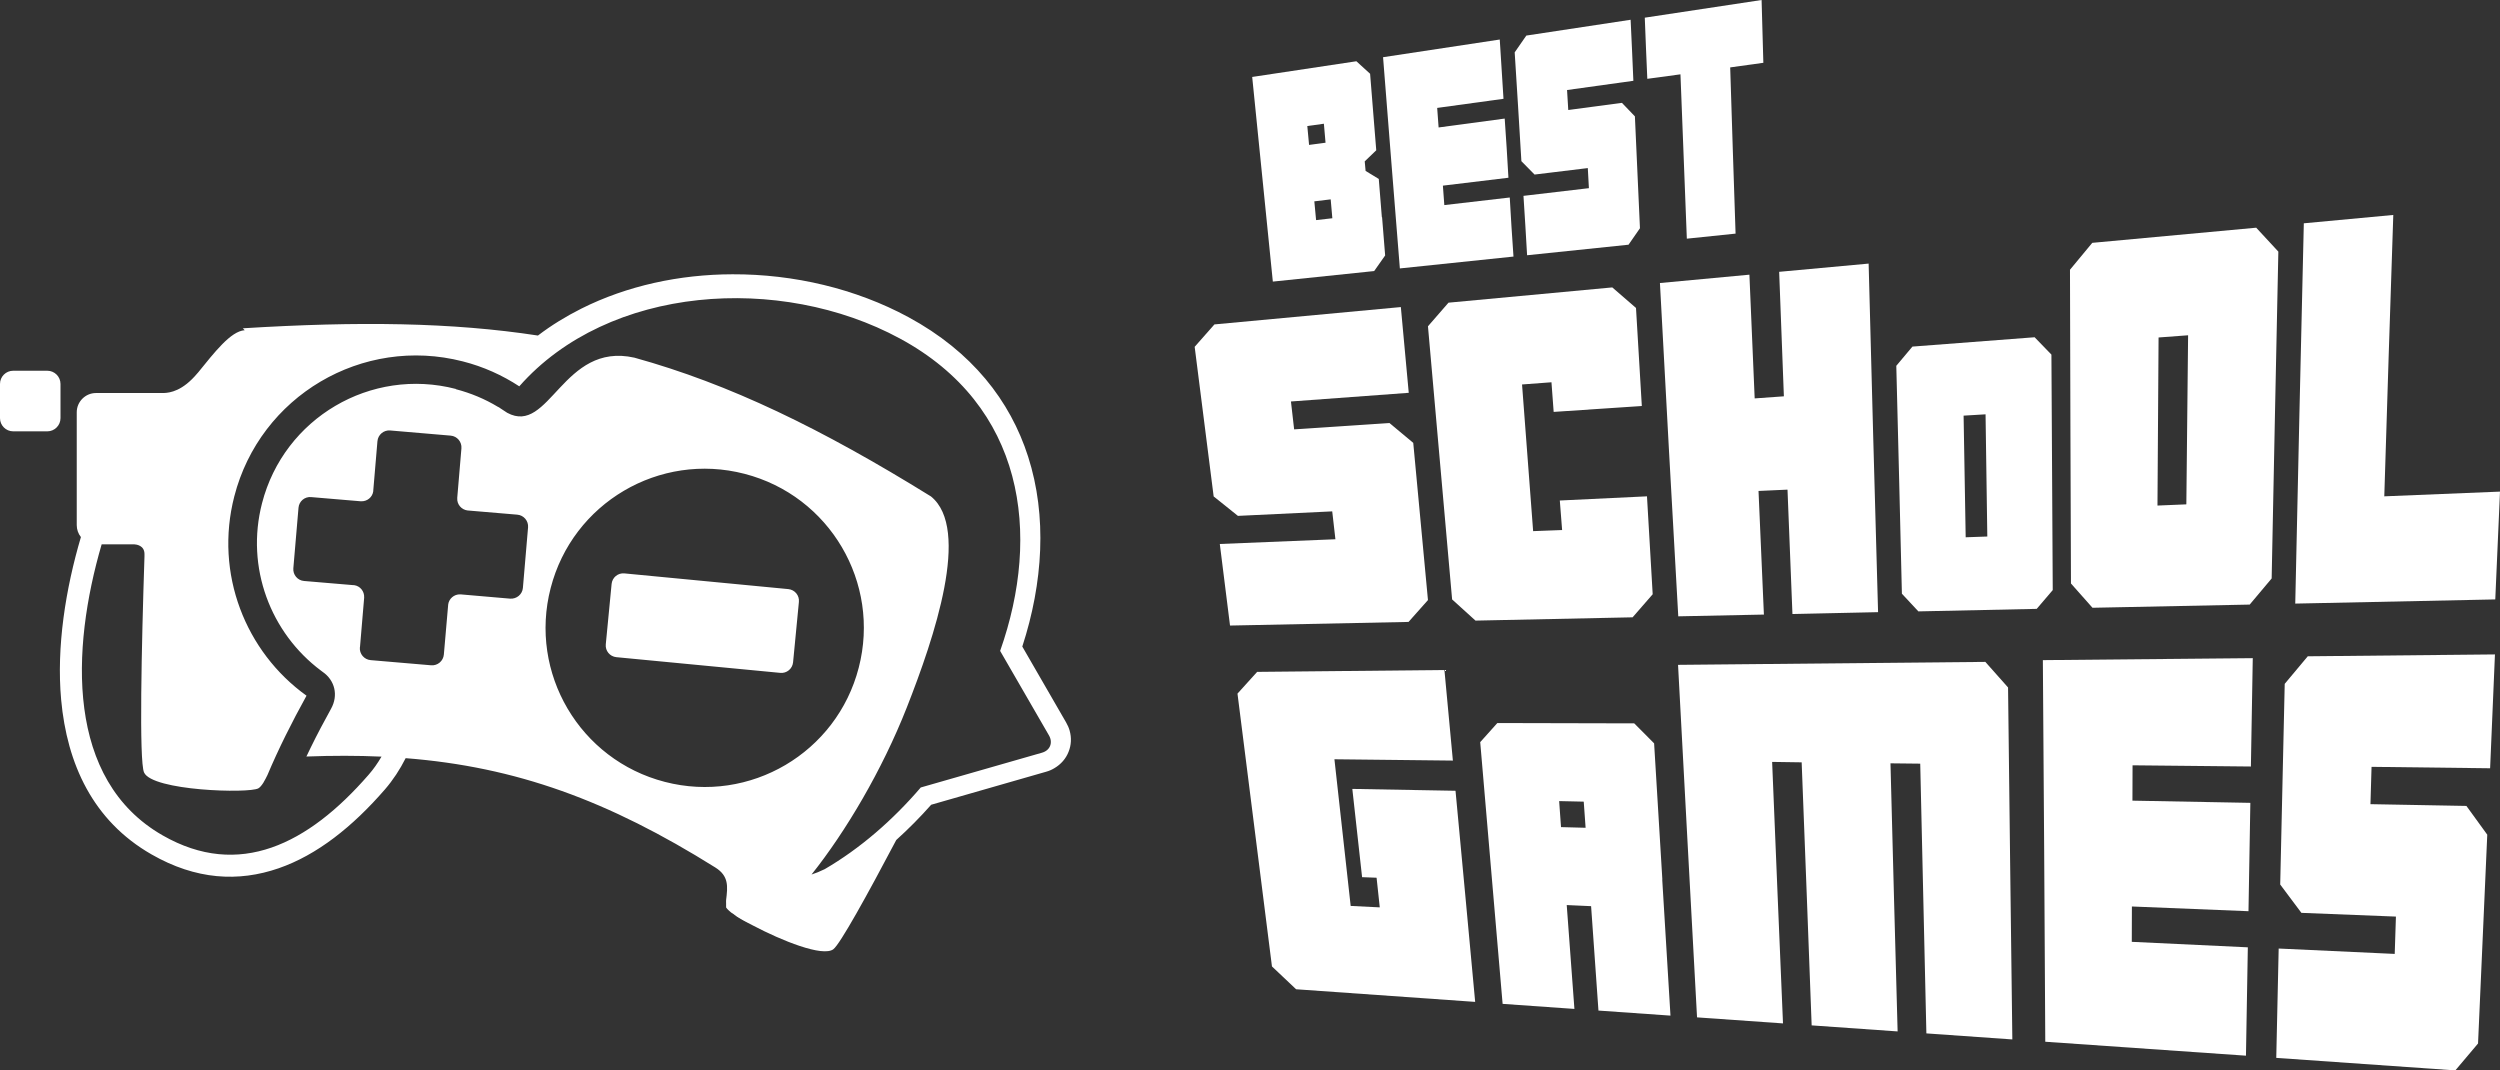 <?xml version="1.0" encoding="UTF-8"?><svg id="b" xmlns="http://www.w3.org/2000/svg" viewBox="0 0 227.72 97.5"><rect x="0" y="0" width="227.72" height="97.5" fill="#333333" stroke="none"/><g id="c"><polygon points="112.04 56.98 111.11 49.55 121.64 49.12 121.35 46.58 112.76 46.99 110.55 45.22 108.82 31.59 110.62 29.55 127.6 27.97 128.32 35.78 117.59 36.57 117.88 39.11 126.56 38.53 128.73 40.34 130.07 54.66 128.3 56.65 112.04 56.98 112.04 56.98" style="fill:#fff; fill-rule:evenodd; stroke-width:0px;"/><polygon points="118.06 90.11 115.86 88.03 114.29 75.61 112.72 63.18 114.51 61.2 131.57 61.03 132.34 69.28 121.55 69.16 123.03 82.52 125.68 82.65 125.39 79.95 124.07 79.9 123.18 71.86 132.58 72.03 133.48 81.65 134.37 91.26 118.06 90.11 118.06 90.11" style="fill:#fff; fill-rule:evenodd; stroke-width:0px;"/><polygon points="154.58 92.67 153.71 76.62 152.85 60.56 180.84 60.29 182.91 62.62 183.1 78.65 183.3 94.68 175.47 94.13 175.19 81.85 174.91 69.56 172.2 69.53 172.52 81.75 172.85 93.95 165.02 93.4 164.57 81.42 164.11 69.44 161.42 69.4 161.91 81.32 162.41 93.22 154.58 92.67 154.58 92.67" style="fill:#fff; fill-rule:evenodd; stroke-width:0px;"/><polygon points="186.3 94.89 186.2 77.51 186.08 60.13 205.2 59.95 205.03 69.82 194.25 69.71 194.24 72.93 204.98 73.13 204.81 83 194.19 82.57 194.18 85.79 204.75 86.29 204.58 96.16 186.3 94.89 186.3 94.89" style="fill:#fff; fill-rule:evenodd; stroke-width:0px;"/><polygon points="207.34 96.36 207.56 86.4 218.13 86.89 218.24 83.49 209.63 83.15 207.7 80.57 208.11 62.29 210.21 59.78 227.26 59.61 226.82 69.98 216.02 69.85 215.92 73.25 224.66 73.41 226.56 76.03 225.72 95.05 223.65 97.5 207.34 96.36 207.34 96.36" style="fill:#fff; fill-rule:evenodd; stroke-width:0px;"/><path d="m151.42,80.11l-.75-12.4-1.81-1.82-12.47-.03-1.56,1.74,1.02,11.93,1.02,11.91,6.54.46-.7-9.46,2.22.1.67,9.51,6.56.46-.75-12.39Zm-9.23-4.77l-.17-2.37,2.24.05.17,2.38-2.24-.06Z" style="fill:#fff; fill-rule:evenodd; stroke-width:0px;"/><polygon points="134.4 56.53 132.27 54.6 131.17 42.16 130.07 29.72 131.94 27.57 146.86 26.18 149.02 28.05 149.55 36.98 141.52 37.52 141.32 34.82 138.64 35.02 139.65 48.38 142.29 48.28 142.08 45.59 150.02 45.21 150.54 54.13 148.71 56.23 134.4 56.53 134.4 56.53" style="fill:#fff; fill-rule:evenodd; stroke-width:0px;"/><path d="m205.52,20.74l-14.94,1.38-2.03,2.45.04,14.29.05,14.29,1.96,2.21,14.32-.29,2-2.38.3-14.88.31-14.89-2-2.16Zm-6.36,25.2l-2.64.11.1-15.31,2.69-.2-.16,15.4Z" style="fill:#fff; fill-rule:evenodd; stroke-width:0px;"/><polygon points="209.07 54.98 209.45 37.66 209.85 20.34 218 19.58 217.58 32.4 217.18 45.21 227.72 44.78 227.29 54.6 209.07 54.98 209.07 54.98" style="fill:#fff; fill-rule:evenodd; stroke-width:0px;"/><polygon points="152.87 56.14 152.02 40.96 151.2 25.78 159.35 25.02 159.83 36.29 162.49 36.1 162.06 24.76 170.21 24.01 170.63 39.89 171.07 55.76 163.27 55.93 162.82 44.6 160.18 44.72 160.67 55.98 152.87 56.14 152.87 56.14" style="fill:#fff; fill-rule:evenodd; stroke-width:0px;"/><path d="m186.92,43.02l-.06-10.72-1.53-1.58-11.13.85-1.47,1.75.26,10.38.25,10.38,1.5,1.61,10.78-.23,1.46-1.71-.06-10.72Zm-7.87,5.93l-.19-11.09,2-.12.16,11.13-1.98.07Z" style="fill:#fff; fill-rule:evenodd; stroke-width:0px;"/><path d="m125.87,19.79l-.28-3.49-1.2-.73-.08-.87,1.05-1.01-.28-3.48-.28-3.49-1.25-1.14-9.49,1.43.94,9.32.94,9.32,9.23-.96,1-1.42-.28-3.49Zm-6.79-8.31l1.51-.21.15,1.73-1.5.2-.16-1.72Zm.8,8.57l-.16-1.71,1.49-.18.15,1.72-1.49.17Z" style="fill:#fff; fill-rule:evenodd; stroke-width:0px;"/><polygon points="127.51 24.45 126.74 14.83 125.98 5.21 136.61 3.6 136.78 6.3 136.95 9 130.91 9.83 131.04 11.61 137.06 10.8 137.24 13.49 137.4 16.19 131.43 16.91 131.56 18.68 137.52 17.99 137.68 20.68 137.86 23.37 127.51 24.45 127.51 24.45" style="fill:#fff; fill-rule:evenodd; stroke-width:0px;"/><polygon points="139.1 23.25 138.94 20.54 138.77 17.84 144.73 17.14 144.63 15.31 139.78 15.9 138.58 14.68 138.28 9.72 137.97 4.77 139.03 3.24 148.53 1.8 148.66 4.59 148.78 7.36 142.74 8.2 142.85 10.02 147.74 9.37 148.92 10.6 149.15 15.7 149.38 20.79 148.34 22.29 139.1 23.25 139.1 23.25" style="fill:#fff; fill-rule:evenodd; stroke-width:0px;"/><polygon points="153.65 21.74 153.36 14.25 153.07 6.77 150.05 7.18 149.93 4.4 149.82 1.61 160.46 0 160.54 2.87 160.62 5.72 157.6 6.14 157.84 13.71 158.09 21.28 153.65 21.74 153.65 21.74" style="fill:#fff; fill-rule:evenodd; stroke-width:0px;"/><path d="m22.29,30.08c-1.28.08-2.78,2.05-4.27,3.88l-.03.03c-1.36,1.63-2.5,1.79-3.09,1.81h-6.16c-.96,0-1.75.79-1.75,1.75v10.28c0,.41.14.79.38,1.09-1.39,4.71-2.24,9.98-1.8,14.82.53,5.81,2.87,11.02,8.24,14.09,4.03,2.31,7.9,2.53,11.57,1.26,3.5-1.21,6.73-3.78,9.68-7.18.75-.87,1.37-1.82,1.89-2.85,10.06.79,18.45,3.85,28.21,9.96,1.24.78,1.13,1.72.98,2.97,0,.1-.01.2,0,.3h0s0,.01,0,.01h0s0,.02,0,.02h0s0,.01,0,.01h0s0,.01,0,.01h0s0,.02,0,.02h0s0,.01,0,.01h0s0,.02,0,.02h0s0,.01,0,.01h0s0,.02,0,.02h0s0,.01,0,.01h0s0,.01,0,.01h0s0,.02,0,.02h0s0,.01,0,.01h0s0,.02,0,.02h0s0,0,0,0h0s0,0,0,0h0s0,.02,0,.02h0s0,0,0,0h0s0,.02,0,.02h0s0,0,0,0h0s0,0,0,0h0s0,.01,0,.01h0s0,.01,0,.01h0s0,.01,0,.01h0s0,0,0,0h0s0,0,0,0h0s0,0,0,0h0s0,.01,0,.01h0s0,.01,0,.01h0s0,.01,0,.01h0s0,0,0,0h0s0,0,0,0h0s0,.02,0,.02h0s0,0,0,0h0s0,0,0,0h0s0,0,0,0h0s0,.01,0,.01h0s0,.01,0,.01h0s0,0,0,0h0s0,0,0,0h0s0,0,0,0h0s0,0,0,0h0s0,.01,0,.01h0s0,.01,0,.01h0s0,0,0,0h0s0,0,0,0h0s0,0,0,0h0s0,0,0,0h0s0,.01,0,.01h0s0,0,0,0l.03.04h0s0,0,0,0h0s.04.05.04.05h0s.03.04.03.04l.02.02h0s.04.04.04.04l.02.02h0s.02.02.02.02l.02.02.02.02h0s.03.03.03.03l.03.02.02.02h0s.03.03.03.03l.03.02.02.02h0s.06.05.06.05l.02.02h.01s.04.03.04.03l.04.02.02.02h.01s.08.06.08.06h.02s.02.03.02.03l.04.03.04.03h.02s.02.03.02.03l.04.03.04.03h.02s.02.03.02.03l.04.03.05.03h.02s.03.03.03.03l.05.03.05.03h.02s.03.03.03.03l.05.03.05.03h.02s.03.03.03.03l.05.03.05.03h.02s.04.03.04.03l.05.03.05.03h.02s.04.03.04.03l.06.03.06.03h.01s.04.03.04.03l.06.03.06.03h.01s.05.03.05.03l.06.03.06.03h0s.05.03.05.03l.06.03.06.03h0s.05.03.05.03l.06.03c2.58,1.36,6.33,2.88,7.3,2.15.61-.46,3.05-4.87,5.73-9.95,1.12-1.01,2.18-2.08,3.18-3.21l10.48-3.01c.26-.07.51-.18.74-.32.6-.35,1.05-.87,1.29-1.48.25-.61.29-1.29.1-1.95-.07-.25-.18-.5-.32-.74l-3.99-6.91c1.89-5.81,2.27-11.88.53-17.3-1.63-5.09-5.11-9.57-10.91-12.71-4.79-2.59-10.43-3.92-16.02-3.9-4.81.01-9.6,1.04-13.77,3.13-1.39.7-2.72,1.51-3.95,2.45-7.82-1.2-16.35-1.31-26.88-.66h0Zm34.59,22.15l14.93,1.43c.59.06,1.02.58.96,1.17l-.53,5.5c-.06.59-.58,1.02-1.17.96l-14.93-1.43c-.59-.06-1.02-.58-.96-1.17l.53-5.5c.06-.59.58-1.02,1.17-.96h0Zm-24.09,6.72l.38-4.5v-.03s0,0,0,0c.03-.56-.37-1.05-.92-1.12h-.03s-.03,0-.03,0l-4.5-.38c-.59-.05-1.02-.57-.97-1.16l.47-5.51c.05-.59.57-1.03,1.16-.97l4.5.38h.03c.56.03,1.05-.37,1.12-.92v-.03s0-.03,0-.03l.38-4.49c.05-.59.57-1.03,1.16-.98l5.51.47c.59.05,1.03.57.98,1.16l-.38,4.5v.03c-.04.57.38,1.06.95,1.13h0s.03,0,.03,0l4.49.38c.59.05,1.03.57.98,1.16l-.47,5.51c-.05.59-.57,1.02-1.16.98l-4.52-.39h-.03c-.56-.02-1.04.4-1.1.95v.03s-.39,4.5-.39,4.5c-.05.59-.57,1.03-1.16.98l-5.51-.47c-.59-.05-1.03-.57-.98-1.16h0Zm35.03-15.79c7.75,2,12.41,9.91,10.4,17.66-2,7.75-9.91,12.41-17.66,10.4-7.75-2-12.41-9.91-10.4-17.66,2-7.75,9.91-12.41,17.66-10.4h0Zm-26.3-7.71c1.38.36,2.66.9,3.82,1.6.08.03.16.08.25.15h0c.21.13.41.26.61.4,3.86,2.1,5.06-6.49,11.59-5.02,8.66,2.4,17,6.44,27.01,12.64,3.65,2.96.31,12.84-2.2,19.22-2.25,5.72-5.57,11.32-8.68,15.22.37-.12.77-.28,1.2-.49,3.21-1.87,6.18-4.44,8.75-7.44l11.05-3.17c.73-.21,1.01-.91.63-1.57l-4.45-7.7c3.77-10.68,2.21-22.33-9.14-28.46-10.88-5.89-26.53-4.87-34.66,4.36-1.54-1.01-3.26-1.79-5.14-2.27-9.15-2.35-18.47,3.15-20.82,12.3-1.81,7.03,1.02,14.16,6.58,18.15h0c-1.34,2.42-2.56,4.86-3.56,7.23-.11.23-.22.44-.33.62h0s-.01.02-.01.02h0s-.01.02-.01.02h0s-.01.02-.01.02c-.16.25-.31.44-.47.53-.87.48-9.67.23-10.41-1.45-.46-1.03-.23-11.48.04-19.68v-.23c-.01-.76-.72-.86-.95-.87h-2.95c-2.8,9.58-3.27,21.46,5.55,26.51,6.96,3.99,13.26.81,18.75-5.5.45-.51.84-1.07,1.19-1.67-2.19-.1-4.46-.1-6.84-.01.13-.27.26-.54.39-.81.59-1.21,1.22-2.39,1.86-3.55.67-1.21.35-2.58-.77-3.35l-.16-.12h0c-4.57-3.42-6.88-9.38-5.36-15.25,2-7.75,9.91-12.41,17.66-10.4h0Zm-40.33-1.68h3.12c.66,0,1.2.54,1.2,1.2v3.12c0,.66-.54,1.2-1.2,1.2H1.2c-.66,0-1.2-.54-1.2-1.2v-3.12c0-.66.54-1.2,1.2-1.2h0Z" style="fill:#fff; fill-rule:evenodd; stroke-width:0px;"/></g></svg>